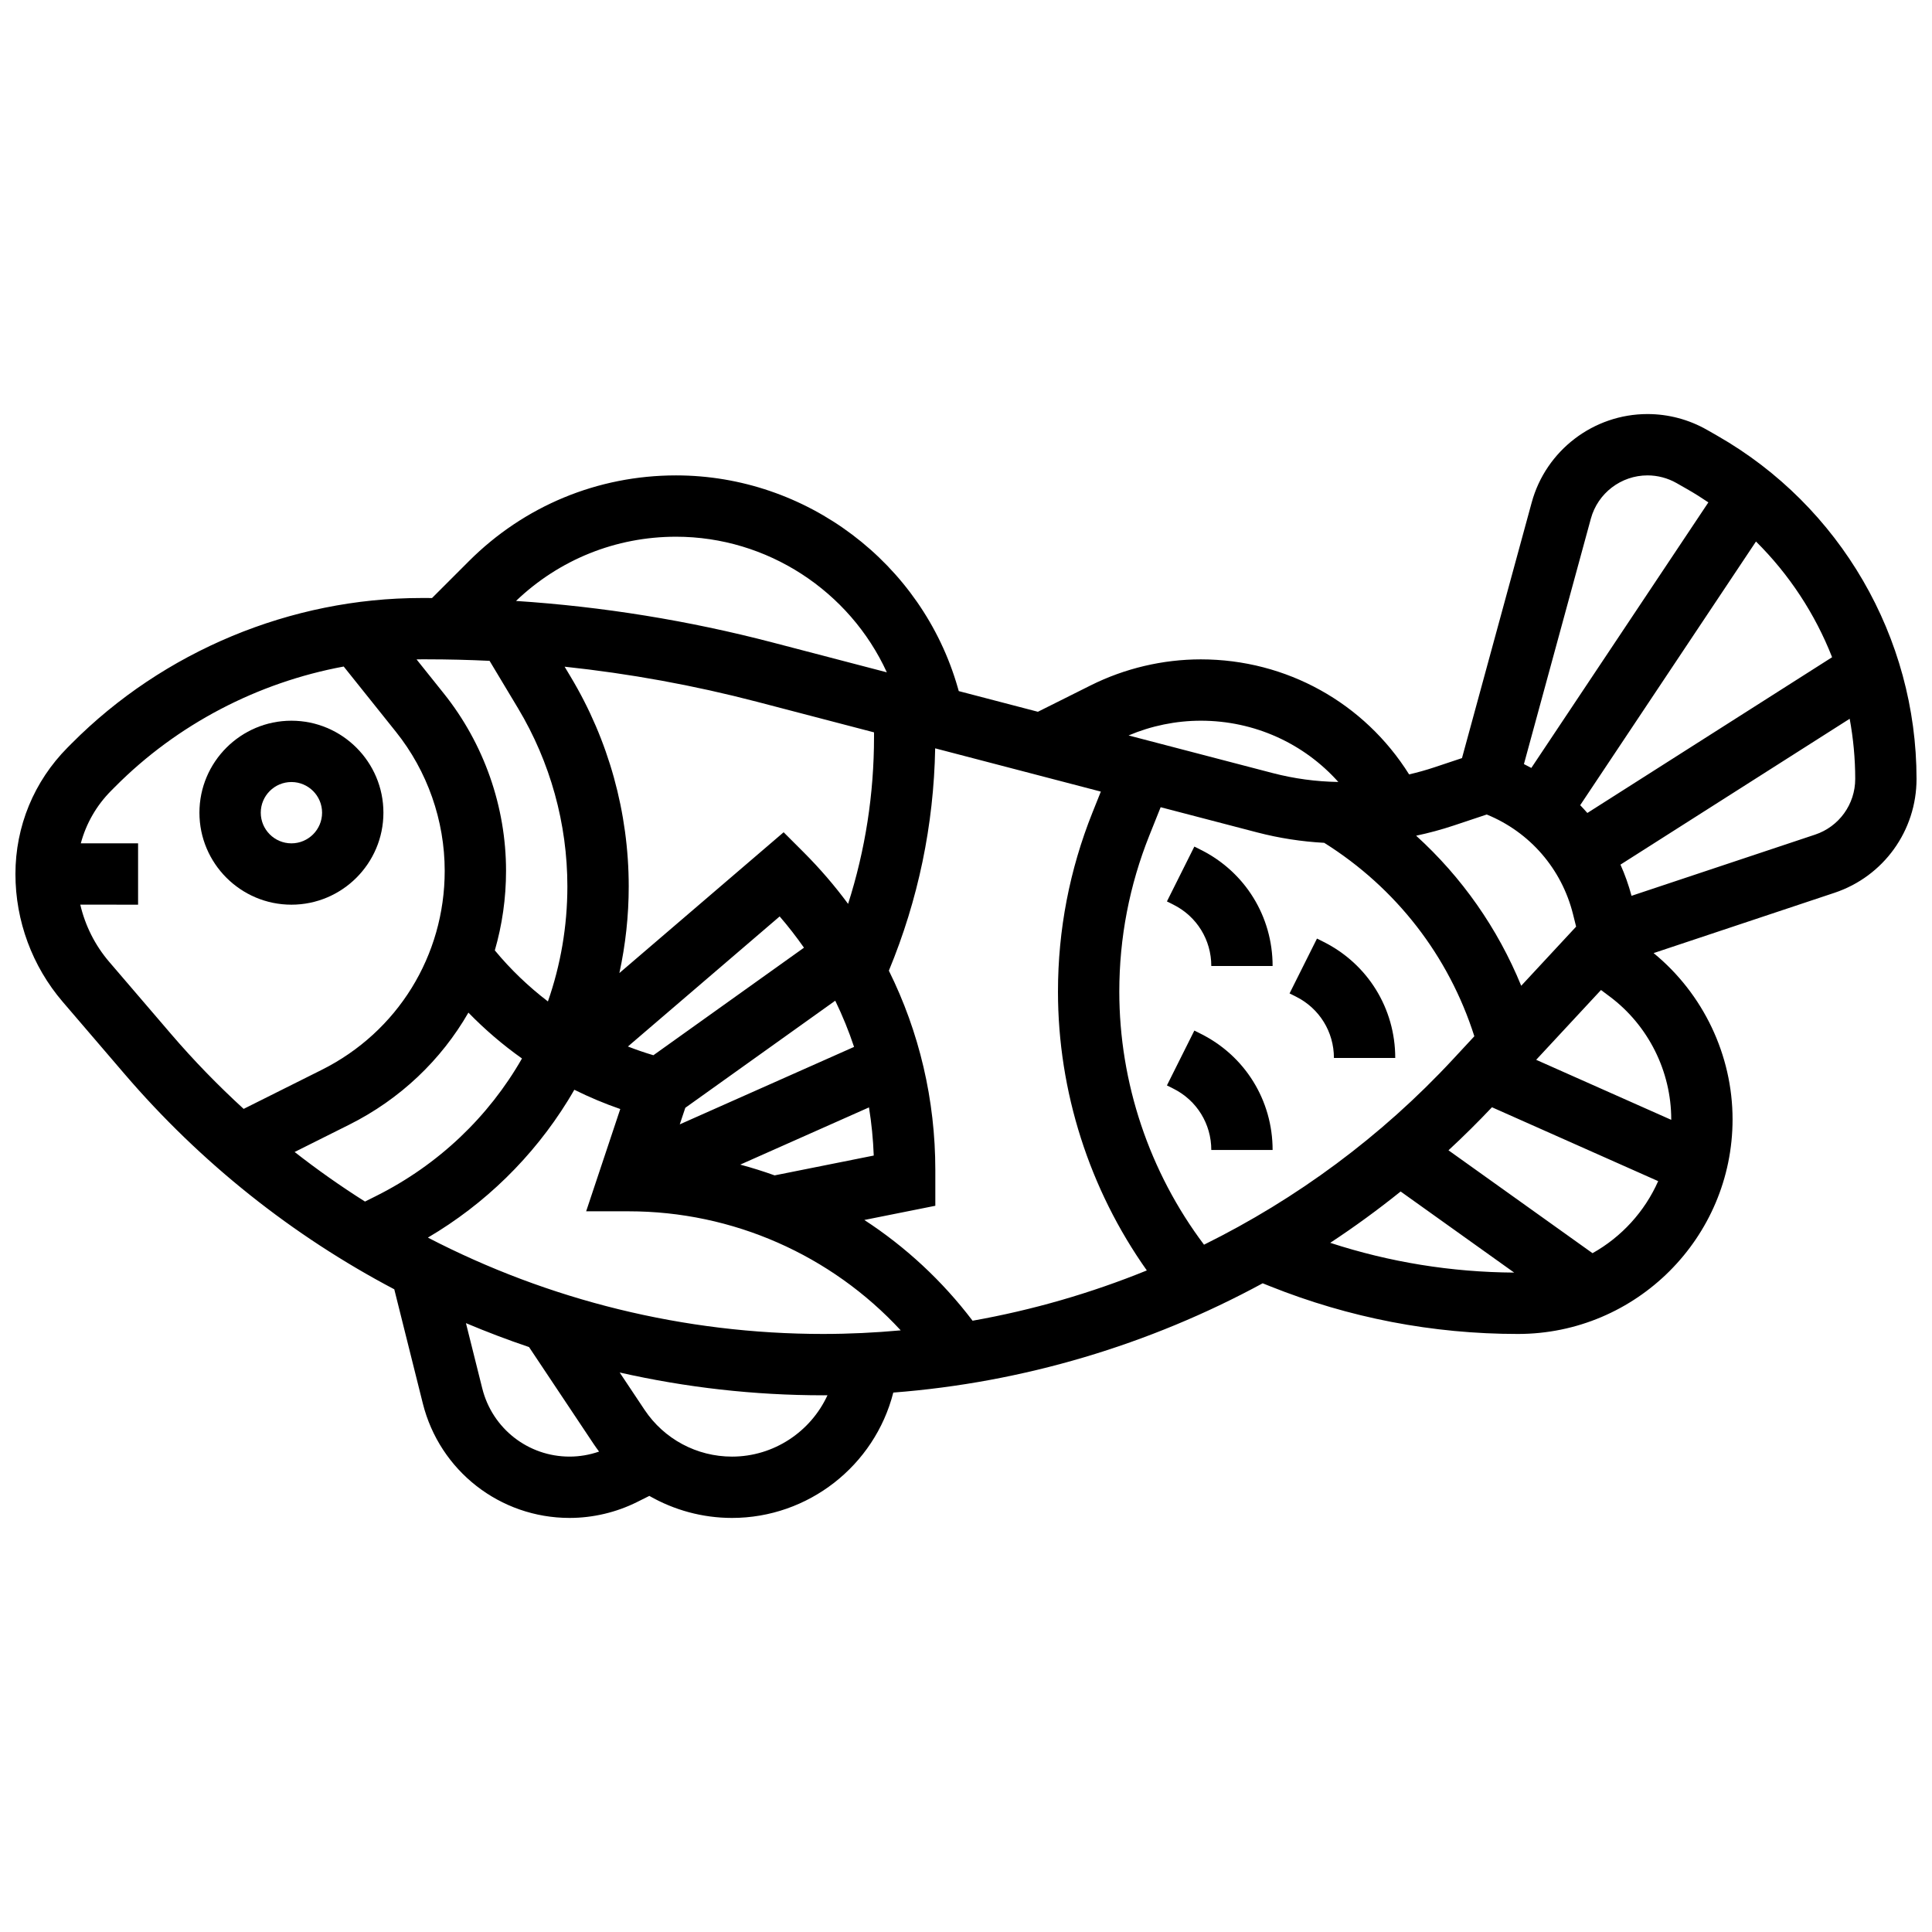 <?xml version="1.0" encoding="UTF-8"?>
<!-- Uploaded to: ICON Repo, www.svgrepo.com, Generator: ICON Repo Mixer Tools -->
<svg width="800px" height="800px" version="1.1" viewBox="144 144 512 512" xmlns="http://www.w3.org/2000/svg">
 <defs>
  <clipPath id="a">
   <path d="m148.09 253h503.81v294h-503.81z"/>
  </clipPath>
 </defs>
 <path d="m221.23 383.75c13.441 0 24.379-10.934 24.379-24.379 0-13.441-10.938-24.375-24.379-24.375-13.441 0-24.379 10.934-24.379 24.379 0 13.441 10.938 24.375 24.379 24.375zm0-32.504c4.481 0 8.125 3.644 8.125 8.125 0 4.481-3.644 8.125-8.125 8.125-4.481 0-8.125-3.644-8.125-8.125 0-4.481 3.644-8.125 8.125-8.125z"/>
 <g clip-path="url(#a)">
  <path d="m599.13 259.49-2.746-1.57c-4.797-2.742-10.254-4.191-15.781-4.191-14.305 0-26.926 9.637-30.688 23.438l-18.473 67.738-7.289 2.43c-2.215 0.738-4.461 1.363-6.723 1.891-11.875-18.945-32.496-30.488-55.203-30.488-10.07 0-20.156 2.383-29.164 6.883l-14.008 7.004c-6.883-1.797-13.93-3.637-20.973-5.477l-0.238-0.84c-9.48-33.16-40.188-56.324-74.684-56.324-20.746 0-40.25 8.078-54.918 22.75l-9.754 9.754c-0.43-0.004-0.855-0.012-1.285-0.012h-1.469-0.066c-34.566 0-68.359 14.062-92.719 38.582l-1.043 1.047c-8.906 8.973-13.816 20.879-13.816 33.523 0 12.414 4.449 24.438 12.527 33.863l16.363 19.09c20.285 23.664 44.602 42.918 71.508 57.094l7.555 30.223c4.469 17.879 20.465 30.367 38.895 30.367 6.191 0 12.391-1.465 17.93-4.234l3.211-1.605c6.57 3.762 14.09 5.84 21.914 5.84 20.184 0 37.797-13.84 42.738-33.223 34.441-2.652 67.824-12.645 97.891-28.961l1.938 0.777c20.992 8.395 43.098 12.652 65.703 12.652 31.363 0 56.883-25.516 56.883-56.883 0-17.027-7.789-33.312-20.926-44.051l47.934-15.977c13.008-4.336 21.746-16.465 21.746-30.176 0-37.492-20.219-72.336-52.77-90.934zm30.395 58.684-64.859 41.273c-0.617-0.703-1.25-1.391-1.898-2.062l46.586-69.879c8.801 8.719 15.668 19.188 20.172 30.668zm-63.93-36.73c1.84-6.75 8.012-11.461 15.008-11.461 2.703 0 5.371 0.711 7.719 2.047l2.746 1.566c1.945 1.109 3.828 2.297 5.668 3.539l-46.918 70.375c-0.645-0.352-1.301-0.691-1.961-1.02zm-36.297 81.312 8.703-2.902c11.391 4.652 19.848 14.359 22.863 26.414l0.824 3.301-14.551 15.672c-6.234-15.23-15.727-28.77-27.848-39.773 3.379-0.715 6.719-1.613 10.008-2.711zm-66.223 111.1c-14.488-19.258-22.449-42.934-22.449-67.07 0-14.25 2.684-28.184 7.977-41.414l2.981-7.453c10.438 2.723 19.297 5.035 25.574 6.676 5.816 1.516 11.777 2.438 17.773 2.762 19.02 11.93 33 29.945 39.785 51.262l-5.703 6.144c-18.941 20.398-41.371 36.953-65.938 49.094zm-100.89 23.656c-36.945 0-72.789-8.945-104.79-25.535 15.102-8.887 27.832-21.316 37.09-36.293 0.59-0.953 1.156-1.918 1.715-2.887 3.938 1.953 8 3.668 12.176 5.106l-9.039 27.105h11.273c27.59 0 53.656 11.594 72.09 31.551-6.801 0.617-13.645 0.953-20.52 0.953zm-94.051-85.156c4.359 4.481 9.113 8.547 14.195 12.152-8.793 15.383-22.066 28.148-38.68 36.457l-2.922 1.461c-6.418-4.051-12.641-8.441-18.648-13.137l14.449-7.227c13.555-6.777 24.395-17.176 31.605-29.707zm27.09-89.012-1.598-2.664c17.199 1.828 34.254 4.93 51.004 9.305 9.566 2.5 20.105 5.254 30.996 8.098v1.199c0 15.156-2.312 29.98-6.871 44.254-3.543-4.797-7.465-9.363-11.762-13.66l-5.32-5.32-43.531 37.312c1.633-7.508 2.477-15.199 2.477-22.961-0.004-19.57-5.324-38.785-15.395-55.562zm80.328 126.89-26.27 5.254c-2.992-1.074-6.027-2.027-9.109-2.852l34.117-15.164c0.676 4.195 1.102 8.453 1.262 12.762zm-58.395-26.586c-2.289-0.676-4.539-1.453-6.754-2.316l40.215-34.469c2.305 2.66 4.441 5.434 6.445 8.285zm8.457 13.93 39.734-28.383c1.93 3.969 3.594 8.059 4.988 12.246l-46.191 20.527zm47.445 29.727 18.812-3.762v-9.449c0-18.645-4.262-36.629-12.312-52.859 7.781-18.785 11.898-38.57 12.273-58.918 15.086 3.941 30.246 7.898 43.902 11.465l-2.223 5.555c-6.062 15.16-9.137 31.125-9.137 47.449 0 26.426 8.316 52.387 23.547 73.891-14.844 6.039-30.324 10.512-46.18 13.328-8.047-10.605-17.777-19.594-28.684-26.699zm89.172-132.31c14.195 0 27.305 6.012 36.441 16.234-5.871-0.09-11.723-0.875-17.402-2.359-8.68-2.266-22.289-5.816-38.188-9.969 6.031-2.559 12.594-3.906 19.148-3.906zm-139.07-48.758c24.18 0 45.996 14.398 55.859 35.938-10.637-2.777-20.93-5.469-30.293-7.914-22.258-5.816-45.039-9.5-67.98-11.004 11.48-10.977 26.48-17.02 42.414-17.02zm-67.484 32.492h0.059 1.469c5.516 0.004 11.031 0.137 16.539 0.402l7.543 12.57c8.551 14.254 13.074 30.578 13.074 47.203 0 10.602-1.797 20.875-5.156 30.488-5.168-3.953-9.898-8.48-14.07-13.527 1.945-6.734 2.973-13.816 2.973-21.082 0-17.016-5.856-33.707-16.484-46.992l-7.234-9.043c0.43-0.008 0.859-0.02 1.289-0.02zm-66.359 99.277-16.363-19.09c-3.766-4.391-6.379-9.609-7.676-15.172l15.316 0.004v-16.25h-15.18c1.395-5.215 4.125-10.004 8.027-13.934l1.043-1.047c16.449-16.559 37.809-27.66 60.602-31.879l13.844 17.309c8.336 10.41 12.922 23.496 12.922 36.836 0 22.48-12.492 42.695-32.602 52.746l-20.68 10.34c-6.766-6.191-13.207-12.809-19.254-19.863zm82.492 93.953-4.328-17.312c5.492 2.312 11.062 4.434 16.719 6.34l17.094 25.641c0.469 0.703 0.961 1.387 1.465 2.059-2.512 0.871-5.168 1.328-7.82 1.328-10.961 0.004-20.469-7.426-23.129-18.055zm66.184 18.059c-9.336 0-18-4.637-23.18-12.402l-6.59-9.887c17.539 3.973 35.621 6.039 53.957 6.039 0.371 0 0.742-0.012 1.113-0.016-4.461 9.699-14.266 16.266-25.301 16.266zm177.19-70.258 30.086 21.488c-16.652-0.102-33-2.75-48.746-7.887 6.422-4.227 12.648-8.77 18.66-13.602zm50.852 16.348-38.172-27.266c3.961-3.66 7.797-7.469 11.523-11.406l44.047 19.578c-3.582 8.09-9.723 14.801-17.398 19.094zm20.859-35.477c0 0.047-0.004 0.09-0.004 0.137l-35.789-15.906 17.18-18.5 2.363 1.766c10.176 7.633 16.25 19.781 16.25 32.504zm38.121-75.445-48.645 16.215c-0.766-2.859-1.746-5.621-2.93-8.266l60.742-38.652c0.961 5.211 1.469 10.543 1.469 15.945 0 6.707-4.273 12.637-10.637 14.758z"/>
 </g>
 <path d="m462.23 369.21-1.715-0.859-7.269 14.535 1.715 0.859c6.195 3.098 10.043 9.324 10.043 16.25h16.25c0.004-13.121-7.285-24.918-19.023-30.785z"/>
 <path d="m462.23 417.97-1.715-0.859-7.269 14.535 1.715 0.859c6.195 3.098 10.043 9.324 10.043 16.25h16.25c0.004-13.121-7.285-24.922-19.023-30.785z"/>
 <path d="m494.73 393.59-1.715-0.859-7.269 14.535 1.715 0.859c6.195 3.098 10.043 9.324 10.043 16.25h16.25c0.004-13.121-7.285-24.918-19.023-30.785z"/>
</svg>
